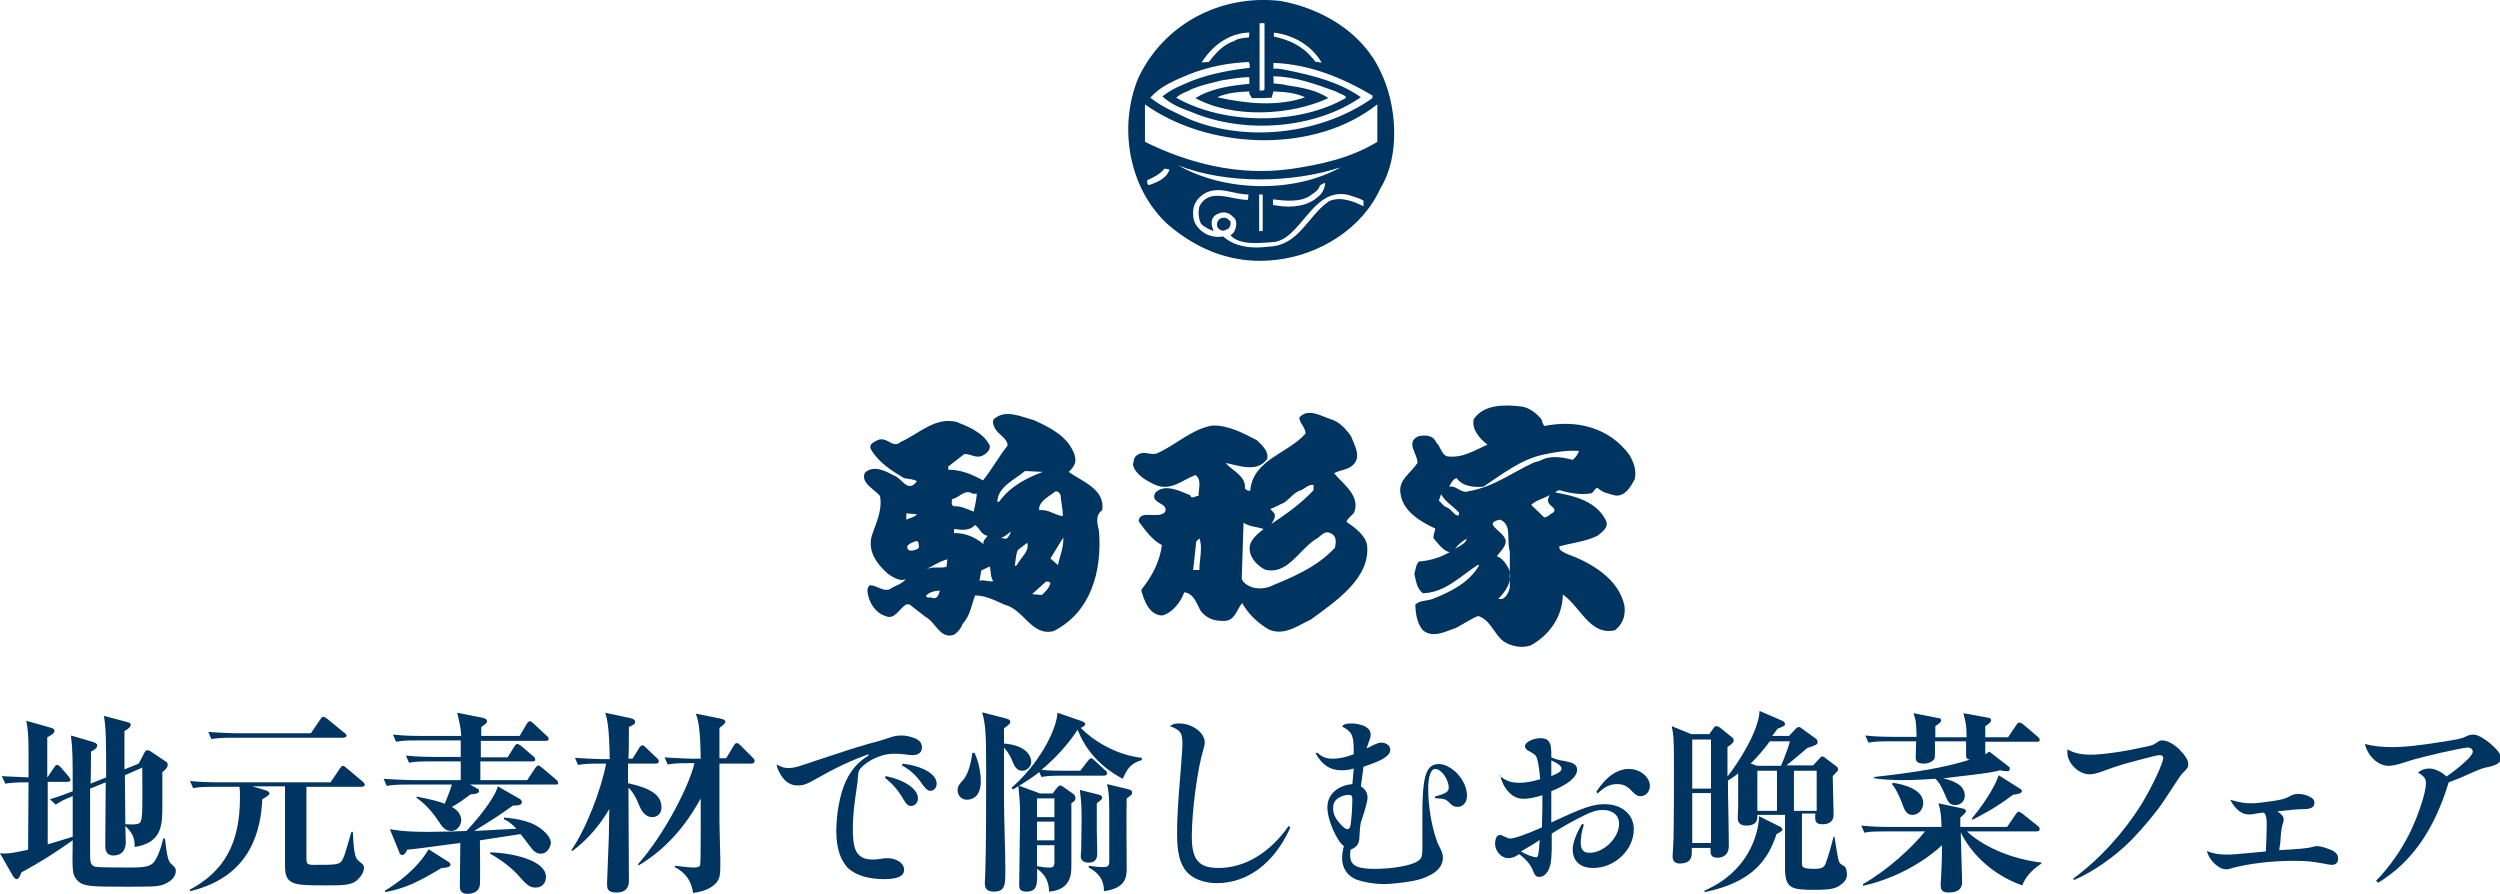 <?xml version="1.0" encoding="utf-8"?>
<!-- Generator: Adobe Illustrator 24.0.3, SVG Export Plug-In . SVG Version: 6.00 Build 0)  -->
<svg version="1.1" id="レイヤー_1" xmlns="http://www.w3.org/2000/svg" xmlns:xlink="http://www.w3.org/1999/xlink" x="0px"
	 y="0px" viewBox="0 0 560.5 200.4" style="enable-background:new 0 0 560.5 200.4;" xml:space="preserve">
<style type="text/css">
	.st0{fill:#003461;}
</style>
<g>
	<g>
		<g>
			<path class="st0" d="M309.5,16C305.4,7.1,296.1,1.8,287,0.2c-13.4-1.5-26.1,5.2-31.8,17.3c-4.5,10.9-2.2,24.6,6.5,32.7
				c6.9,6,15.3,9.3,24.9,8c9.3-1.2,18.8-6.9,22.9-16C314,34.9,313.2,23.5,309.5,16z M285.5,7.3c4.3,0.5,8.4,2.7,10.8,6.7
				c-0.3,0.1-1.2-0.2-1.4-0.2c0.1,0.1,0.1,0.1,0.1,0.1c-0.2-0.1-0.2-0.1-0.1-0.1c-0.4-0.5-1.9-2.3-2.8-2.8c-1.9-1.5-4.2-2.3-6.5-2.8
				V7.3z M285.5,17.1c5.1,0.1,9.5,1.8,14,3.4c0.4,0.3,1.4,0.6,2.2,1.1V22c-10.7,6.1-27.3,6-38-0.1c1.5-1.3,2.4-1.2,3.4-1.9
				c2.2-0.9,4.1-1.3,6.9-2c2.2-0.3,4-0.7,6.1-0.7v1.5c-4.3,0.4-8.5,1-12.1,3.2c8.5,4.6,21.4,3.9,29.8,0c-2.5-1.8-6.1-2.4-9.4-2.9
				c-1-0.3-2.3-0.3-2.9-0.4C285.6,18.6,285.5,17.6,285.5,17.1z M282.4,5.2h1.1v14.9c-0.3,0.3-0.7,0.2-1.1,0.2V5.2z M285.1,21.9
				l0.4-1.4c2.5,0.1,4.9,0.3,7.1,1.3c-6.1,2.2-13.5,1.4-19.7,0c2.2-1,4.7-1.2,7.2-1.3c-0.1,0.6,0.3,1,0.6,1.5
				C282.4,22,283.6,22,285.1,21.9z M280.1,7.3c0,0.5-0.1,1.1-0.1,1.1s-2.5,0.1-3.3,0.8c-2.5,0.8-4.2,2.8-5.7,4.7l-1.6,0.1
				C272.1,9.8,275.9,7.4,280.1,7.3z M266.5,16.7c4.3-1.7,8.7-2.6,13.5-2.8l0.2,0.7v0.6c-5.1,0.6-10.3,1.6-14.8,3.7
				c-2.1,0.9-3.2,1.5-4.8,2.7c1.8,1.7,4.2,2.7,6.5,3.5c11.7,5,27.6,3.9,38-3.3c-4.8-3.4-10.5-4.8-16.2-6c-1.1-0.2-2.1-0.5-3.4-0.4
				v-1.3c8.1,0.3,15.4,3.3,22.2,7.3V22c-11.3,8-28,10.1-41.1,4.7c-3.1-1.5-6.1-2.7-8.7-4.8C260.2,19.3,263.2,18.1,266.5,16.7z
				 M257.6,41.5c-0.5-0.2-0.4-0.7-0.4-1.1c1.4-0.6,2.8-1.3,3.9-2.6l1.1,0.2C261.6,40,259.4,40.9,257.6,41.5z M264.2,37.1
				c10.8,4.2,25.4,4,36.4,0.4C290,43.4,274.6,43,264.2,37.1z M297.1,41c0,1.2-0.8,2.6-1.6,3.1c-2.1,2-5.6,2.6-9.2,2
				c-0.5-0.1-0.9-0.1-0.9-0.2l0-1.2c2.6,0.3,6.4,0.8,8.7-1.1c1.8-1.1,1.8-2,1.8-2S296.6,41.1,297.1,41z M283.1,43.6v8.2h-0.8v-8.2
				H283.1z M305.6,46.2c-1.8-0.9-5-2.3-7.6-1.1c-4.8,3.2-6.7,10-13.6,10.2c-3.7,0.5-7.5,0.1-10.2-2.3c-1.3,0.3-2.9,0-4.1-0.7
				c-1.7-1.1-2.6-2.5-2.6-4.2c-0.2-2.2,1-3.9,2.9-4.9c3.2-1.5,6.2,0.4,9.5,0.4l-0.1,1.2c-3.7,0.1-8.7-2.9-10.9,1.5
				c-0.3,1.3-0.2,2.8,0.4,3.9c0.7,0.7,1.9,1.3,2.8,1.6c-0.7-1.6-0.8-3.3,1.3-4c1-0.4,2.3-0.1,3,0.8c1,0.5,0.9,2.2,0.4,3.1
				c-0.1,0.5-0.6,0.7-0.9,1.1c2.2,2.2,6.1,1.7,9.3,1.5c6.5-0.3,8.9-12.5,17.1-10.6c1.1,0.4,2.3,0.6,3.4,1.3V46.2z M308.8,31.8
				c-5.9,3.6-12.6,5.1-19.5,6.1c-11.7,1.6-22.9-1.3-32.6-6.1v-8.4c13.9,9.9,36.4,11.1,50.6,1.1l1.5-1.1V31.8z"/>
			<path class="st0" d="M273.8,48.9c-0.7,0.3-1.1,1-0.9,1.9c0.3,0.6,0.9,1,1.5,0.9c0.6-0.3,1.6-0.3,1.5-2
				C275.1,48.8,274.7,48.7,273.8,48.9z"/>
		</g>
	</g>
</g>
<g>
	<g>
		<path class="st0" d="M239.6,105.8c0.6-0.5,1.1-1.2,1.4-1.9c0.3-1.1-0.1-2.3-0.7-3.3c-1.7-3.2-5.4-5-8.5-6.4
			c-2.7-0.7-6.4-2.6-9-0.2c-0.4,0.7,0,1.5,0.3,2.1c0.7,1.3,2.8,2.2,2.8,3.8c-2,2.5-3.5,5.3-5.5,7.8c-2.4-1.3-4.9-2.4-7.8-2.4v-0.7
			l3.6-2.8c1.4-0.1,2.5,1,4,0.4c0.8-0.4,1.9-1.2,1.7-2.3c-1.4-2.9-4.7-4.2-7.4-5.3c-4.9-1.2-8.5,2.7-12.6,4.5
			c-1.8,1.6-3-1.4-5.2-0.4c-0.7,0.4-2.1,0.9-1.4,2.1c1.7,2.9,4.7,4.8,7.4,6.4c1,0.2,2.1,0.2,2.9,0.7l-0.3,0.3
			c-1.8,2.2-3.2-1-4.7-1.5c-1.9-1-4.7-2.6-6.7-0.7c-1,2.3,2.2,3.7,3.4,5.2c0.6,3.4-1,6.2-1.9,9.1c-0.8,3.4,1.1,6,3.6,8.3
			c1.2,0.8,2.8,1.9,4.1,1.2c-1,1.3-2.4,1.4-3.6,2.3c-1.6,0.6-2.9-0.9-4.5-0.9c-0.4,0.4-0.6,0.9-0.5,1.6c0.3,2.2,1.7,4.6,4,5.3
			c2.1,1,3.1-1.7,4.7-2.6h0.7l3.6,2.8c2.3,1.2,3.3,5.1,6.4,4c0.9-0.6,1.6-1.5,1.9-2.4c1.7-1.8,2-4.2,2.8-6.4c2.5,0,4.6,1.2,6.7,2.1
			c4.2,1,6,7.1,10.9,5.9c8.4-4.2,10.9-13.5,10.2-22.4c-0.3-1.5-1-3.5,0.7-4.7C247.9,109.7,242.5,107.9,239.6,105.8z M203.2,116.5
			v-1.4l2.4,0.2C205,116,204,116.1,203.2,116.5z M206,122.4c0.2,0.7-0.7,0.8-1.2,1c-0.8,0.1-1.4,0.1-1.4-0.9c0.3-0.6,1.3-1,2.1-1.2
			C205.9,121.3,206,121.9,206,122.4z M209.1,134.1c-0.4-0.4-1.2,0.2-1.5-0.5c0.7-0.9,2-1.1,3.1-1.2
			C210.5,133.3,210.2,134.3,209.1,134.1z M212.2,127.1c-1.8,0.4-2.8-0.2-4.5,0.5c1.1-0.5,3-1.8,4.7-2.2L212.2,127.1z M213.4,111.9
			c1.6-0.2,2.9-2.4,4.7-1.2h0.9c-0.1,1.4-0.4,2.7-0.7,4c-1.4-0.5-2.8-1.3-4.5-1.2C213.1,113.1,213.5,112.4,213.4,111.9z
			 M213.9,119.5v-0.9c1.6,0.2,3.5,0.5,4.7-0.9c1,0.6,1.4,2.3,2.8,2.4c-0.2,0.5-1.1,1-0.9,1.9C218.6,120.4,216.4,119.5,213.9,119.5z
			 M219.6,130.2l0.4-2.3l1.9-0.9c0.3,0.9,0.1,2.4,0.8,3.3C221.6,130.5,220.7,129.9,219.6,130.2z M223.6,112.5c0.1-3.4,4-5,6.2-6.9
			l4,0.2c-3.7,1.4-7.3,3.2-9.8,6.7H223.6z M225.6,120.8l-1.2-0.2c0.8-0.2,1.5-0.9,2.2-1.4C226.6,119.5,226.2,120.4,225.6,120.8z
			 M228,126.7l-0.5,0.2c0.2-0.9,0.2-2.5,0.7-3.6l2.1-1.6C230.9,123.6,228.8,125,228,126.7z M233.6,133.4l-2.2-0.2l3.1-2.8
			c0.4,0,0.8-0.1,1,0.4C235.2,131.9,234.3,132.7,233.6,133.4z M237.2,126.7l-1.7-1.5l2.9-4.7C238.5,122.8,237.6,124.6,237.2,126.7z
			 M233,114.4c-0.3-1.9,2.2-3.1,3.6-4.2c0.6-0.2,1.2,0.5,1.2,1c0.1,1.5,0.5,2.9,0.5,4.5C236.6,115.6,235.1,114.1,233,114.4z"/>
		<path class="st0" d="M365.4,102.1c-4.4-6.1-11.7-8.1-19.1-6.6c-0.5-0.4-0.5-1-0.7-1.5c-1.2-1.4-2.8-2.7-4.7-2.9
			c-3.9-0.4-8.3-0.4-10.5,2.9c-0.5,2.3,1.4,4.4,3.1,5.7c-2.9,1.2-5.5,3.1-9.1,2.6c-1.3-0.5-1.4-2.2-2.4-3.1c-0.7-1.7-2.5-1.7-4-1.4
			c-3,1.4-0.1,4-0.2,6c-1.5,2.3-4.4,3.8-3.8,6.9c0.5,3.9,4.5,6.3,7.8,7.8c-0.1,0.7-0.5,1.4-0.4,2.2c1,1.1,2.1,2.8,3.6,3.1
			c-2.1,1.2-4.4,1.9-6.9,2.1c-0.7,0.8-0.7,1.8-1,2.8c0.4,1.6,0.5,3.2,1.9,4.3c5-0.1,8.5-3.9,12.4-6.4l0.2,0.2
			c-2.2,3.8-6.4,5.9-10.2,7.4c-1.3,0.6-3.1,0.3-4.1,1.4c0.1,2.1,0.4,4.1,1.7,5.7c2.3,1.9,5.2,0.2,7.4-0.5c1.7-0.9,3.3-2,5-2.7
			c2.8,0.9,3.5,4,5.7,5.7c1.7,1.1,4,1.6,6.1,0.9c4.3-2.4,7.1-6.5,7.2-11.4c4,2.8,6.1,9.3,11.7,8c1.7-1.4,2.4-3.2,2.1-5.5
			c-1.3-6.2-7.8-9.8-13.1-11.7c-0.6-0.4-1.6-0.6-1.5-1.6c2.9-0.8,6-1.1,8.6-2.4c1-0.8,2.5-1.9,1.9-3.3c-2.1-4.4-7-5.6-11.4-6.4
			c0.3-0.3,0.6-0.5,1-0.5c2.2,0.7,4.9,1.1,7.1,0.7c0.6-0.3,0.7-1.2,1.4-1.2c1.1,1.1,2.6,1.3,4,1.7c2.2,0.2,3.4-2,4.3-3.6
			C367,105.4,366.2,103.6,365.4,102.1z M324.5,113.8c-0.8-0.2-1.3-1-1.9-1.6l0.5-1.4c0.8,1.6,2.7,2.7,4,4.1c0,0.2,0.1,0.5-0.2,0.7
			C326,115.5,325.4,114.2,324.5,113.8z M326.2,123.1c0.6-0.9,1.7-1.9,2.7-2.3C328.4,122.1,327.1,122.4,326.2,123.1z M338.5,131.7
			c-0.2,1-0.7,2.1-1.7,2.6h-0.9c1.2-1.3,2.3-2.6,2.6-4.3v-1.7c0-0.2-0.1-0.5-0.2-0.7c-0.6-1.2-1.5-2.5-2.7-2.9
			c0.5-0.8,1.6-1.7,1.9-2.8c0.9-2.5-5.8-4.4-1.2-5.4c2.8,1.1,1.4,4.7,2.2,7.1v4.7c0.1,0.6,0.1,1.2,0,1.7V131.7z M348.1,115
			c-0.7,0.3-1.1,1-1.9,1l-2.9-2.8c1.1-1.1,2.8-1.4,4.1-2.2c-0.1,0.5-0.5,0.9-0.3,1.5C347.3,113.5,349.4,114,348.1,115z M352.6,103.1
			c-2.2-0.6-5.1-1.1-7.3,0.2l-1.4,0.4c-4.8,2.2-9.1,5.5-14.5,6.4c-1.9,0.7-2.7-1.3-4.5-1c0.4-0.7,0.9-1.8,1.7-1.9
			c1.3,1.9,3.9,2.1,6,1.9c4.2-2.8,8.3-6,13.1-7.1c2.7-0.6,5.5-1.1,8.3-0.9C353.8,101.8,353.3,102.5,352.6,103.1z"/>
		<path class="st0" d="M301.9,117c0.1-0.7,1.2-1.4,1.7-2.1c1.4-3.7-2.2-6.1-4.5-8.8c1.4-0.8,3.1-0.7,4.3-1.9
			c1.9-1.9,0.2-4.5-0.5-6.4c-1.1-1.6-2.7-3.3-4.5-3.8c-2.2-0.7-5.1-2.6-7.1-0.4c0.1,1.4,1.4,2.2,1.4,3.6
			c-3.9,4.5-11.8,5.8-12.4,12.8c-0.5,0.1-0.9-0.1-1.2-0.5c0.3-2.8-2.9-4-4.3-5.7c2.8,0.5,7,2.3,9.3-0.9c0.4-1.8-1.2-3.1-2.3-4.2
			c-3.1-1.6-6.4-3.4-10-3.3c-4.6,0.8-8.1,4.3-12.3,6.2c-1.4,0.6-3-0.6-4.3,0.3c-1,0.4-1,1.4-1.2,2.3c0.6,2.3,3.1,3.6,5,4.5
			c3.5,1.5,6.1-1.1,9-2.2c1.5,1,0.7,3.2,0.7,4.7c-0.7-0.1-1.5,0.9-1.9-0.2c-2.3-0.9-5.7-2.7-7.8-0.5c-1.3,2.5,3.1,2.1,2.2,4.3
			c-1.5,1.7-5.8-0.7-5.9,2.1c1.4,1.9,3,4.2,5.2,5.3c-0.5,3.8-2.2,7-4.6,10v0.3c0.7,2.3,1.7,5.3,4.6,5.5c2.3-0.5,4.3-3.1,5-5.2
			c2.1,0.2,2.8,2.5,3.6,4c1.2,1.8,3.2,2.5,5.3,2.4c2.5,0.1,2.9-2.7,4.1-4c1.3,2.4,3.5,4.5,5.9,5.9c3.5,1.6,6.6-0.9,9.5-2.2
			c5.4-4,13.4-9.2,12.6-16.7C306.1,120,303.8,118.3,301.9,117z M268.9,127.8h-1.4l0.7-6.4l0.7-0.7
			C269.7,122.7,268.9,125.5,268.9,127.8z M287.9,112.7c1.3-0.9,2.3-2.4,3.8-2.8c0.9-0.4,1.6-1.3,2.8-1.2v1.2c-2.8,3-6.2,5.4-9.5,7.6
			c0.1-0.1,1.2-1.6,0.7-2.4l-0.9-1C285.8,113.8,286.9,113.1,287.9,112.7z M299.3,122.8c-4.2,4.5-9.6,6.6-14.8,8.8
			c-2,0.6-4.2,0.4-5.7-1.1l-0.4-0.7l0.4-12.6c1.3,0.9,3,0.9,4.5,1.4c-1.2,1-2.8,2.2-3.1,3.8c-0.3,2.4,1.5,4.3,3.4,5.3
			c4.9,1.3,7.5-4.2,11.2-6.7c1.2-0.5,2-2.3,3.6-1.4C299.8,120.2,299.5,121.8,299.3,122.8z"/>
	</g>
</g>
<g>
	<path class="st0" d="M36.4,198.4c-1.3,0.4-2.8,0.4-8.1,0.4c-8.1,0-9.9,0-11.2-1.7c-0.9-1.2-0.9-1.9-0.8-8.7
		c-4.1,2.9-7.3,4.9-11.5,7.2c-0.4,1-0.6,1.5-1.1,1.5c-0.3,0-0.6-0.4-0.8-0.7L0,191.3c1,0.1,2,0.2,6.3-0.8c0-5,0.1-10.1,0.1-15.1
		c-3.2,0-4,0.1-5.2,0.3L0.4,174c1,0.1,4.7,0.2,6,0.3v-5.8c0-3.9-0.2-5.3-0.5-6.9l5.3,1.5c0.7,0.2,1,0.3,1,0.8c0,0.4-0.3,0.7-1.6,1.4
		c0,1.5,0,7,0,8.9h0.1l1.4-2.1c0.3-0.4,0.4-0.6,0.7-0.6c0.3,0,0.5,0.2,0.8,0.5l1.8,2.1c0.2,0.3,0.4,0.6,0.4,0.8
		c0,0.3-0.4,0.4-0.7,0.4h-4.4v14c1-0.3,2.4-0.7,5.6-1.7c0-6.5,0-7.2,0-9.1c-1.8,0.7-2.8,1.2-3.8,1.9l-1.3-1.2
		c1.9-0.6,2.5-0.8,5.1-1.8c0-7.5,0-9.4-0.4-12.5l4.8,1.4c0.6,0.2,1.1,0.4,1.1,0.8c0,0.7-0.8,1.1-1.4,1.4c0,0.3,0,5.7-0.1,7.2
		l3.5-1.4c0-7.7,0-10.9-0.5-13.8l4.9,1.3c0.8,0.2,1.1,0.3,1.1,0.7c0,0.4-0.3,0.8-1.4,1.4c0,1.2,0,7.3,0,8.6l3.2-1.3l1.2-2.3
		c0.2-0.4,0.4-0.7,0.7-0.7c0.2,0,0.6,0.1,1,0.4l3.1,2.1c0.4,0.2,0.5,0.4,0.5,0.8c0,0.7-0.9,1.4-1.2,1.6c0,1.1,0,6.3,0,7.5
		c0,4.3,0,8.3-6.2,9.3c0-1.2,0-2.8-2.1-4.7c0,0.3,0.1,3.3,0.1,3.5c0,0.6,0,3.1-2.8,3.1c-1.8,0-1.8-1.6-1.8-2.4c0-2,0.1-11.8,0.1-14
		l-3.5,1.4v2.8c0,1.4,0,9.7,0,11.5c0,1.9,0,2.9,1.1,3.2c0.7,0.1,1.4,0.2,8.1,0.2c2.1,0,3.9-0.1,4.8-0.9c1.1-0.9,2.1-4.2,2.4-5.6h0.4
		c0.5,4.9,0.9,5.2,1.4,5.7c0.7,0.6,1,1,1,1.3C39.6,196.3,38.5,197.7,36.4,198.4z M28,173.8c0,1.8,0.1,9.5,0.1,11
		c3.2,0.1,3.5,0.1,3.7-1.8c0.2-1.2,0.1-8.9,0.1-10.9L28,173.8z"/>
	<path class="st0" d="M81,176.4H68.7v16.1c0,1,0.1,1.4,1.5,1.4c5.3,0,6,0,6.6-1.2c0.5-1,0.6-1.4,1.7-5.2c0-0.2,0.1-0.3,0.3-1h0.3
		c0.2,3.5,0.3,5.8,1.3,6.5c1.1,0.9,1.2,1,1.2,1.5c0,1-0.6,1.9-1.3,2.6c-1.3,1.4-3.4,1.4-7.1,1.4c-7.3,0-9.3,0-9.3-4.3
		c0-5,0-12.9,0-17.9h-7.3l3,0.9c0.3,0.1,0.8,0.3,0.8,0.7c0,0.3-0.3,0.5-1.6,1.3c-0.3,6.4-2.2,17.3-16.2,20.6l-0.1-0.3
		c7.7-4.1,11.3-10.3,11.3-20.7c0-1,0-1.7-0.1-2.4H48c-2.7,0-3.6,0.1-4.7,0.3l-0.7-1.6c2.7,0.3,5.8,0.3,6.3,0.3h25.2l2.1-3.1
		c0.2-0.3,0.4-0.6,0.7-0.6c0.3,0,0.4,0.2,0.8,0.5l3.7,3.1c0.2,0.2,0.4,0.4,0.4,0.7C81.6,176.4,81.3,176.4,81,176.4z M76.9,165.4
		H52.1c-2.7,0-3.6,0.1-4.7,0.3l-0.7-1.6c2.7,0.2,5.8,0.3,6.3,0.3h16.7l2.1-3.1c0.2-0.3,0.4-0.6,0.7-0.6c0.2,0,0.5,0.2,0.8,0.4
		l3.9,3.2c0.3,0.2,0.5,0.3,0.5,0.7C77.6,165.3,77.2,165.4,76.9,165.4z"/>
	<path class="st0" d="M124.6,175.9h-19.2l1.6,0.9c0.4,0.2,0.4,0.3,0.4,0.5c0,0.6-0.6,0.7-1.9,0.8c-1.8,1.3-2.8,2.1-4.2,2.8
		c0.5,0.3,2.1,1.2,2.1,3c0,1-0.8,2.4-2.2,2.4c-1.5,0-2.1-1-3.1-2.5c-1.1-1.7-3.1-3.9-4.7-4.9l0-0.3c3.7,0.7,5.3,1.2,6.3,1.6
		c0.8-1.9,1.2-2.9,1.6-4.3h-9.9c-2.7,0-3.6,0.1-4.7,0.3l-0.7-1.6c2.6,0.2,5.7,0.3,6.2,0.3h11.1c0-0.7,0-3.5,0-4.2h-6.9
		c-2.7,0-3.6,0.1-4.7,0.3l-0.7-1.6c2.7,0.3,5.7,0.3,6.2,0.3h6.1v-3.7h-9.8c-2.7,0-3.6,0.1-4.7,0.3l-0.7-1.6c2.7,0.3,5.8,0.3,6.3,0.3
		h9c-0.1-1.8-0.2-2.2-0.9-5.2l6,1.2c0.4,0.1,0.7,0.4,0.7,0.7c0,0.4-0.3,0.6-1.3,1.3v2h8.6l1.6-2.7c0.1-0.2,0.4-0.6,0.7-0.6
		c0.3,0,0.6,0.3,0.8,0.5l3,2.8c0.3,0.2,0.4,0.4,0.4,0.7c0,0.4-0.4,0.4-0.7,0.4h-14.5v3.7h6l1.5-2.4c0.3-0.5,0.5-0.6,0.7-0.6
		c0.2,0,0.5,0.2,0.8,0.4l2.8,2.4c0.3,0.2,0.4,0.4,0.4,0.7c0,0.4-0.4,0.4-0.7,0.4h-11.6v4.2h10.5l1.8-2.7c0.1-0.1,0.4-0.6,0.7-0.6
		c0.2,0,0.5,0.3,0.8,0.5l3.2,2.7c0.2,0.2,0.4,0.3,0.4,0.7C125.3,175.8,124.9,175.9,124.6,175.9z M99,194.6
		c-5.3,3.2-8.3,4.6-12.6,5.4l-0.1-0.3c2.1-1.3,7-4.5,9.8-9.3l4.4,2.8c0.3,0.2,0.5,0.4,0.5,0.7C101,194.5,99.5,194.6,99,194.6z
		 M121.2,191.4c-1,0-1.7-0.7-2.5-1.8c-0.3-0.4-1.7-2.3-2-2.6c-1.4,0.2-7.8,1.2-9.1,1.4c0,1.6,0.1,8.4,0,9.8
		c-0.1,2.2-2.5,2.2-2.8,2.2c-1.7,0-1.7-1.2-1.7-1.7c0-1.5,0.1-8.3,0.1-9.7c-1.9,0.2-10.2,1.4-11.9,1.5c-0.1,0.3-0.6,1.2-1.1,1.2
		c-0.4,0-0.7-0.4-0.7-0.7l-2.1-5.1c3.3,0.6,6.6,0.6,8.7,0.6c2.9,0,5.7-0.1,8.5-0.2c1.6-1.7,6.3-7.1,7-10l4.9,2.8
		c0.4,0.2,0.5,0.5,0.5,0.7c0,0.8-1,0.8-2,0.8c-3.5,2.5-4,2.8-8.7,5.7c1.5-0.1,8.1-0.4,9.5-0.5c-1.4-1.4-2-1.8-2.8-2.1v-0.4
		c2.7,0.2,5.8,0.8,7.7,2.1c1.7,1.1,2.8,2.5,2.8,3.5C123.5,189.4,123,191.4,121.2,191.4z M120,199c-1.4,0-2.3-1.1-3.4-2.3
		c-1.5-1.8-4-3.8-6.7-5.3l0-0.3c4.7,0.1,12.5,1.7,12.5,5.5C122.4,197.7,121.8,199,120,199z"/>
	<path class="st0" d="M146.3,183.2c-1.8,0-2.6-1.6-3.2-3.1c-0.3-0.8-1.1-2.5-2.2-3.5c0,3.3,0.1,17.8,0.1,20.7c0,0.8,0,2.8-2.8,2.8
		c-2.1,0-2.1-1-2.1-2.1c0-0.3,0.4-9.9,0.4-10.4c0-0.6,0.1-6.1,0.1-6.2c-2.1,3.6-4.9,6.9-8.3,9.4l-0.2-0.2c3.4-4.9,6.7-13.7,7.8-19.4
		h-1.6c-2.7,0-3.6,0.1-4.7,0.3l-0.7-1.6c2.7,0.2,5.7,0.3,6.2,0.3h1.6c-0.1-7.4-0.6-9-1-10.4l5.6,1.2c0.9,0.2,1.1,0.5,1.1,0.8
		c0,0.5-0.3,0.7-1.4,1.2c0,0,0,6.2-0.1,7.1h0.9l1.5-2.4c0.1-0.2,0.4-0.6,0.7-0.6c0.3,0,0.5,0.2,0.8,0.5l2.5,2.4
		c0.3,0.2,0.4,0.4,0.4,0.7c0,0.4-0.4,0.5-0.7,0.5h-6.2v4.4c3,0.7,7.5,1.8,7.5,5.3C148.4,182.4,147.3,183.2,146.3,183.2z
		 M168.5,171.2h-7.2v13c0,1.4,0.2,7.6,0.2,8.8c0,2.8,0,3.9-0.9,4.9c-0.7,0.8-2.1,1.9-5.2,2.3c-0.4-2.6-1.5-4.4-4.1-5.8v-0.3
		c0.2,0,3.1,0.4,4.2,0.4c0.9,0,1.4-0.1,1.5-0.7c0.1-0.4,0.1-8.6,0.1-9.6v-5.2c-3.3,6.1-7.9,11.5-13.9,15l-0.2-0.2
		c6.2-7,11.6-17.9,12.7-22.7h-1.3c-2.7,0-3.6,0.1-4.7,0.3l-0.7-1.6c2.7,0.2,5.8,0.3,6.3,0.3h1.8c-0.1-7.3-0.6-8.7-1.1-10.1l5.5,1.1
		c0.8,0.2,1.1,0.3,1.1,0.7c0,0.3,0,0.4-1.3,1.4c0,1.1,0,5.9,0,6.8h1.5l1.7-2.8c0.2-0.4,0.4-0.6,0.7-0.6c0.3,0,0.5,0.2,0.8,0.5
		l2.8,2.8c0.2,0.2,0.4,0.4,0.4,0.7C169.1,171.1,168.8,171.2,168.5,171.2z"/>
	<path class="st0" d="M194.7,169.1c-3.9,1.4-7.3,3-11.7,5.5c-2.2,1.3-3,1.5-4.2,1.5c-1.4,0-2.6-0.7-3.5-2c-0.6-0.9-1-1.7-1.2-2.7
		c1.1,0.6,1.8,0.8,2.7,0.8c0.7,0,1.9-0.2,3.2-0.7c0.5-0.1,1.1-0.4,6.7-2.2c3.5-1.2,7.7-2.5,10.5-3.2c1-0.3,1-0.3,2.5-0.8
		c0.8-0.3,1.5-0.4,2.5-0.4c1.1,0,2.1,0.3,3.1,0.7c1,0.5,1.4,1.1,1.4,2c0,1-0.7,1.7-2.1,1.7c-0.4,0-0.4,0-2-0.2
		c-0.7-0.1-1.2-0.1-2.4-0.1c-2.1,0-4.7,1-6.6,2.6c-1,0.9-1.2,1.2-1.3,3c0,0.6,0,0.6-0.4,3.2c-0.4,2.7-0.7,5.5-0.7,7.9
		c0,3.4,0.4,5.1,1.4,6c0.7,0.7,1.7,1,2.9,1c0.3,0,1,0,1.6-0.1c1.3-0.2,1.3-0.2,1.8-0.2c2.1,0,3.8,1.1,3.8,2.6c0,1.4-1.4,2.1-4.5,2.1
		c-3.5,0-6.4-0.9-8.1-2.5c-1.7-1.8-2.6-4.5-2.6-8.2c0-4,0.8-8.3,2.1-11.2c1.3-2.7,2.7-4.3,5.1-5.8L194.7,169.1z M198.6,174
		c4.3,0.9,7.2,2.9,7.2,5c0,1-0.7,1.7-1.5,1.7c-0.7,0-1.1-0.4-1.7-1.4c-1.2-2.1-2.4-3.5-4.2-4.9L198.6,174z M202.4,171.2
		c4.6,0.6,7.6,2.4,7.6,4.5c0,0.9-0.6,1.6-1.4,1.6c-0.6,0-1-0.4-1.7-1.3c-1.4-2.1-2.7-3.3-4.7-4.4L202.4,171.2z"/>
	<path class="st0" d="M216.8,179.3c-1.4,0-2.1-1.1-2.1-2.1c0-0.9,0.3-1.3,1.3-2.4c1.2-1.4,1.8-4.3,2-6h0.5c1.3,2.8,1.4,5.6,1.4,6.3
		C219.9,178.6,218,179.3,216.8,179.3z M229.2,172.8c-1.3,0-1.8-1-2.5-2.8c-0.2-0.4-0.7-1.4-1.6-2.4c0,1.9,0,10.2,0,11.9
		c0,4.3,0.3,11.3,0.3,15.6c0,3.2,0,4.8-2.6,4.8c-2,0-2-1.3-2-2c0-0.4,0.1-1.9,0.1-2.2c0.2-5.4,0.2-17.2,0.2-23.2
		c0-8.7-0.2-10.2-0.9-12.8l5.4,1.4c0.8,0.2,0.9,0.5,0.9,0.7c0,0.3,0,0.5-1.4,1.5c0,0.4,0,2.7,0,3.4c5.1,0.4,6.1,2.9,6.1,4.1
		C231.2,171.9,230.2,172.8,229.2,172.8z M251.7,174.6c-2-1.1-7.4-4.1-10.1-11c-2.2,3.4-5,6.4-8.1,9c1.8,0.2,3.6,0.2,5.5,0.2h3.2
		l1.7-2.2c0.3-0.4,0.5-0.6,0.7-0.6c0.3,0,0.6,0.3,0.8,0.5l2.4,2.2c0.3,0.2,0.4,0.4,0.4,0.7c0,0.4-0.4,0.5-0.7,0.5h-9.3
		c-2.7,0-3.6,0.1-4.7,0.3l-0.5-1.1c-2.7,2.1-4.8,3.2-5.9,3.9l-0.3-0.4c5.8-5,10-12.5,10.3-16.8l5.2,1.8c0.9,0.3,1,0.5,1,0.7
		c0,0.4-0.2,0.5-1,0.9c2.5,2.6,7.8,6.1,13.7,6.7v0.5C253.4,171.2,252.8,172.3,251.7,174.6z M240.2,180.1c0,2,0,11.8,0,14
		c0,1.7,0,5.4-5,5.8c0-1.6-0.5-3.7-2.7-5.1c0.1,3.5,0.1,5.1-2.4,5.1c-1.6,0-1.6-0.9-1.6-1.6c0-2.1,0.2-12.8,0.2-15.2
		c0-3.3-0.1-3.9-0.4-7l4.9,1.8h2.8l1-1.3c0.2-0.2,0.4-0.5,0.7-0.5s0.5,0.2,0.8,0.4l2,1.4c0.3,0.2,0.6,0.5,0.6,0.9
		C241.2,179.4,240.9,179.6,240.2,180.1z M236.4,179h-3.9v4.2h3.9V179z M236.4,184.2h-3.9v4.2h3.9V184.2z M236.4,189.5h-3.9
		c0,1.5,0,3.2,0,4.7c1.8,0.3,1.9,0.3,2.8,0.3c1,0,1-0.4,1.1-1C236.4,193.2,236.4,190.2,236.4,189.5z M245.9,180.1c0,0.6,0,5.1,0,6
		c0,0.8,0.1,4.4,0.1,5.1s0,2.2-1.9,2.2c-1.4,0-1.8-0.7-1.8-1.5c0-0.2,0.1-1,0.1-1.3c0-0.2,0.1-5.5,0.1-7.3c0-3.7-0.3-5.1-0.4-6.2
		l4,1c0.5,0.1,1,0.3,1,0.7C247.1,179.2,246.8,179.4,245.9,180.1z M252.6,179c-0.1,2.5,0,13.3,0,15.5c0,2,0,4.6-5.1,5.3
		c0-1,0-3.5-3.4-5.3l0-0.4c0.8,0.1,1.8,0.3,3.2,0.3c1.2,0,1.4-0.3,1.4-1.4c0-2.9,0-7.7,0-10.6c0-4.4-0.2-5.2-0.5-6.6l4.6,1.1
		c0.8,0.2,1,0.4,1,0.7C254,178.1,253.2,178.6,252.6,179z"/>
	<path class="st0" d="M289.3,185.5c-3.5,7.9-9.5,12.5-16.5,12.5c-2.9,0-5.4-1-6.8-2.6c-1.5-1.8-2.1-4.3-2.1-8.5
		c0-3.2,0.1-5.7,0.9-15.3c0.1-1.5,0.3-3.9,0.3-4.8c0-2.5-0.4-3.1-2.8-4c0.7-0.5,1.1-0.6,2.1-0.6c2.9,0,5.7,2.1,5.7,4.2
		c0,0.4,0,0.5-0.3,1.6c-1.4,4.6-2.6,14.1-2.6,19.6c0,5.2,1.6,7,6,7c5.9,0,11.5-3.4,15.7-9.4L289.3,185.5z"/>
	<path class="st0" d="M295.4,168.8c1.1,1,2,1.3,3.5,1.3c1.2,0,2.8-0.3,4.6-1c0-0.4,0-0.4,0-0.9c0-3.3-0.4-4.2-2.6-5.3
		c0.3-0.5,0.8-0.7,2.2-0.7c0.9,0,1.7,0.2,2.6,0.5c1.1,0.5,1.6,1.1,1.6,2c0,0.4-0.1,0.9-0.4,1.6c-0.3,0.8-0.3,0.9-0.5,1.5
		c0.6-0.3,0.6-0.3,1.6-0.8c0.7-0.3,1.1-0.5,1.7-0.5c1.1,0,2,0.7,2,1.6c0,1.3-1.7,2.4-6,3.8c-0.1,0.6-0.4,3.2-0.6,4.4
		c1,0.6,1.5,1.5,1.5,2.5c0,0.6-0.2,1.3-0.6,2.8c-0.1,0.3-0.1,0.3-0.7,2.2c-0.2,0.5-0.2,0.5-0.3,1.2c-0.1,0.7-0.1,0.7-0.2,2.3
		c0,1.8-0.5,2.6-2,3.2c-0.1,0.6-0.1,0.9-0.1,1.2c0,2.3,1.4,3.1,5.5,3.1c3.9,0,8.1-0.7,9.6-1.7c0.9-0.6,1.1-0.9,1.1-3.1
		c0-0.4,0-1.7,0-2.7c0-2.5,0-4.1,0-4.9c0-5.6,0.4-8.3,1.2-9.7c0.6-1,1.4-1.4,2.5-1.4c1.2,0,2.6,0.7,3.9,1.9c1.5,1.5,2.4,3.4,2.4,5.2
		c0,1.5-0.9,2.5-2.1,2.5c-0.7,0-1.2-0.2-1.7-0.8c-0.7-0.7-0.9-0.8-1.6-1c-0.2,0-0.2,0-1.1-0.1c-0.3,0-0.4,0-0.7-0.1l0-0.3
		c2.5-0.7,3.1-1.1,3.1-2c0-1.9-1.7-4.2-3-4.2c-1,0-1.6,1.6-1.6,4.5c0,3.5,0.7,8.1,1.8,11.2c0.3,1,0.5,1.3,1,2.3
		c0.3,0.7,0.5,1.2,0.5,1.9c0,1.5-0.9,2.8-2.5,3.7c-1.6,0.9-3.1,1.4-6,1.8c-1.5,0.2-3.4,0.4-4.6,0.4c-2.4,0-4.6-0.4-6.3-1
		c-2-0.8-3.2-2.6-3.2-4.8c0-0.7,0.1-1.6,0.4-2.7c-0.9-0.7-1.5-1.7-2.4-3.6c-0.8-1.8-1.3-3.7-1.3-5.1c0-2.9,2.3-4.9,5.6-5.2
		c0.1-0.9,0.2-2.4,0.3-3.5c-0.9,0.3-1.9,0.4-2.7,0.4c-2.6,0-4.4-1.2-5.9-3.9L295.4,168.8z M300.3,184.5c0.7,0.9,1.4,1.4,1.8,1.4
		c0.4,0,0.7-0.4,0.8-1.7c0.2-1.7,0.3-3.7,0.3-4.9c0-0.9-0.2-1.1-0.9-1.1c-0.7,0-1.6,0.3-2.2,0.7c-0.8,0.5-1.2,1.2-1.2,2.1
		C298.8,182.2,299.3,183.4,300.3,184.5z"/>
	<path class="st0" d="M336.1,173.8c1.5,1.3,2.6,1.7,4.6,1.7c1.3,0,3-0.3,4.6-0.8c-0.1-1.6-0.4-3.6-0.6-4.3c-0.3-1-0.3-1.1-1.7-1.9
		c-0.7-0.3-1.1-0.7-1.1-1.2c0-0.9,1.8-1.8,3.5-1.8c1.1,0,1.8,0.4,2.1,1.2c0.2,0.4,0.2,0.7,0.3,1.8v0.6c0,0.2,0,0.4,0,0.7
		c0.9,0.4,1.9,0.7,2.9,0.8c1.4,0.3,1.8,0.4,2.2,0.7c0.4,0.2,0.7,0.8,0.7,1.2c0,1.7-1.9,3.3-5.8,4.9c0,1.6,0,1.8,0,2.5v3.8
		c0,0,0,0.3,0,0.7c7.3-3.4,9.3-4.1,12-4.1c3.8,0,6.5,2.3,6.5,5.6c0,4.6-4.2,8.7-9.1,8.7c-2.9,0-4.6-1.5-4.6-4.2
		c0-1.4,0.8-3.5,2.1-5.7l0.4,0.2c-0.5,1.6-0.7,2.8-0.7,4c0,1.6,0.6,2.3,2,2.3c3.2,0,6.6-3.4,6.6-6.5c0-1.9-1.4-3.1-3.6-3.1
		c-1.6,0-2.7,0.4-5.8,2c-2.1,1.1-4,2.2-5.7,3.3c0,0.6,0,0.6,0,1.6c0,0.6,0,0.6,0,1.9c-0.1,2.9-0.2,3.4-0.7,4.6
		c-0.5,1-1.2,1.6-2.1,1.6c-0.7,0-1-0.3-1.4-1.4c-0.5-1.3-1.6-2.6-3.1-3.7c-1,0.7-1.7,0.9-2.5,0.9c-1.5,0-2.9-1.6-2.9-3.2
		c0-1.2,0.4-2,1.1-2c0.2,0,0.3,0,1.3,0.5c0.4,0.2,0.6,0.3,1,0.3c1,0,4-1.1,7.1-2.5c0-1.6,0.1-2.5,0.1-4.4c0-1.1,0-1.8,0-2.8
		c-1.6,0.5-3.1,0.8-4.2,0.8c-1.4,0-2.6-0.6-3.6-1.8c-0.9-1.1-1.4-2.2-1.6-3.4L336.1,173.8z M341,190.9c1.1,0.7,2.8,1.3,3.4,1.3
		c0.5,0,0.6-0.7,0.8-3.9C345,188.5,343.6,189.4,341,190.9z M347.8,172.2c0,1.3,0,1.3,0,1.8c1.7-0.7,2.3-1.1,2.3-1.7
		c0-0.5-0.8-1.2-2.3-1.8C347.8,171.5,347.8,171.8,347.8,172.2z M357.9,177.5c2.2-3.4,4.7-5.1,7.3-5.1c2.5,0,4.7,1.8,4.7,3.8
		c0,1.3-0.9,2.3-2.1,2.3c-0.7,0-1.1-0.3-1.8-1c-1.2-1.3-2-1.7-3.5-1.7c-1.6,0-2.9,0.7-4.3,2.1L357.9,177.5z"/>
	<path class="st0" d="M412.9,198.2c-1,0.8-1.8,1.3-5.9,1.3c-5.3,0-6.8-0.2-6.8-4.9v-11.9h-6.2c0,0.7,0.2,2.4-2.5,2.4
		c-1.9,0-1.9-1.3-1.9-1.8c0-0.4,0.1-2.1,0.1-2.4c0-1.9,0-3.8,0-7.5c-1,0.8-1.8,1.3-2.3,1.6c0,4,0.2,10.5,0.2,14.6
		c0,2.6-2,2.7-2.6,2.7c-1.5,0-1.5-1-1.5-1.6v-0.6h-4.2c0,0.3,0,0.8,0,1c0,0.7,0,2.5-2.7,2.5c-1.3,0-1.6-0.8-1.6-1.6
		c0-0.6,0.2-3.2,0.2-3.8c0.1-4.9,0.1-12.4,0.1-17.3c0-5.2-0.1-6.2-0.5-8.1l4.4,1.8h4l1.1-1.5c0.1-0.2,0.3-0.3,0.6-0.3
		c0.2,0,0.4,0.2,0.7,0.3l2.7,2.2c0.2,0.1,0.4,0.4,0.4,0.7c0,0.3-0.1,0.6-1.4,1.5c0,1,0,5.6,0,6.6c2.3-2.9,7-10.1,7.2-14.7l5.1,2.2
		c0.2,0.1,0.6,0.3,0.6,0.7c0,0.4-0.2,0.5-1.7,1.1c-0.5,0.7-0.8,1.2-1.2,1.6h3.8l1.5-1.6c0.3-0.3,0.5-0.4,0.7-0.4
		c0.3,0,0.5,0.2,0.9,0.5l2.9,2.1c0.3,0.2,0.4,0.4,0.4,0.8c0,0.5-0.2,0.6-2.3,1.3c-0.7,0.6-4,3.4-4.7,3.9h6l1.3-1.4
		c0.3-0.3,0.5-0.6,0.7-0.6c0.3,0,0.6,0.2,0.8,0.4l2.4,1.8c0.2,0.1,0.4,0.4,0.4,0.7s-0.1,0.4-1.2,1.5c0,1.4,0.2,7.4,0.2,8.6
		c0,2.2-2,2.2-2.5,2.2c-1.7,0-1.7-0.8-1.6-2.4h-3v11c0,1,0,1.4,2.9,1.4c2,0,2.2-0.7,2.4-1.2c0.6-1.5,1.4-4.4,1.8-6l0.2,0
		c0.8,5.2,0.9,5.6,1.3,6c0.1,0.1,0.8,0.6,1,0.7c0.3,0.3,0.4,0.7,0.4,1C414.3,196.4,413.9,197.5,412.9,198.2z M383.6,165.8h-4.2v11
		h4.2V165.8z M383.6,177.8h-4.2v11.2h4.2V177.8z M398.3,187c-1.9,5.7-5.3,10.8-16.1,13l-0.1-0.3c9.7-4.2,12.1-12.3,12.3-16.7
		l4.6,2.3c0.2,0.1,0.6,0.3,0.6,0.7C399.7,186.2,399.3,186.5,398.3,187z M396.8,166.2c-1.4,1.9-2.8,3.5-4.3,5l1.5,0.5h5.3
		c0.5-1.1,1.8-4.5,2-5.5H396.8z M398.4,172.8H394v9h4.4V172.8z M407.3,172.8h-5.1v9h5.1V172.8z"/>
	<path class="st0" d="M453.4,198.5c-7.2-2.5-11.8-7.7-13.8-11.9c0,1.6,0.3,9.4,0.3,11.2c0,1.1-0.5,2.3-3,2.3c-1.4,0-1.8-0.5-1.8-1.7
		c0-0.6,0.2-3.4,0.2-4c0.1-2.3,0.1-4.2,0.1-4.9c-3.1,2.9-9.3,7.2-17.7,9.1l0-0.4c5.5-3.1,11.1-8.3,13.9-11.8h-8.9
		c-3,0-3.9,0.1-4.7,0.3l-0.7-1.6c2.1,0.2,4.1,0.3,6.2,0.3h11.8c-0.1-2.3-0.1-3.3-0.7-5.3l5.6,1.2c0.3,0,0.6,0.4,0.6,0.6
		c0,0.2-1,1.2-1.3,1.4c0,0.3,0,1.7,0,2.1H450l1.9-2.8c0.2-0.3,0.4-0.6,0.7-0.6c0.2,0,0.5,0.2,0.8,0.4l3.5,2.8
		c0.3,0.2,0.4,0.5,0.4,0.7c0,0.4-0.4,0.5-0.7,0.5H441c1.8,1.8,7.6,5.9,16.7,7v0.2C455.5,195,454,196.8,453.4,198.5z M456.7,166.3
		h-11.6c0,0.4,0,2.6,0,2.8c0.4-0.2,0.5-0.3,0.9-0.6l4.4,3.4c0.2,0.1,0.2,0.3,0.2,0.5c0,0.5-0.5,0.5-0.7,0.5c-0.7,0-1-0.1-1.5-0.2
		c-2.2,0.7-9.9,1.4-12.7,1.8c1.9,0.5,4.8,1.3,4.8,3.9c0,1.3-1,2.1-2.1,2.1c-1.4,0-1.7-0.8-2.4-2.5c-0.9-2.1-1.5-2.9-2.1-3.4
		c-1.6,0.1-4.1,0.3-7.3,0.3c-2.1,0-4.3-0.1-6.4-0.4v-0.3c8.9-1,15.5-2,21.5-3.9c-0.3,0-0.8,0-0.9-0.8c0-0.3,0-2.8,0-3.3h-7
		c0,0.9,0.1,3.4-0.1,3.9c-0.4,0.7-1.4,1.1-2.4,1.1c-1.8,0-1.8-0.9-1.8-1.5c0-0.6,0.1-3,0.1-3.5h-6c-2.7,0-3.6,0.1-4.7,0.3l-0.7-1.6
		c2.6,0.3,5.7,0.3,6.2,0.3h5.3c-0.1-3.2-0.1-3.5-0.7-5.3l5.6,1.1c0.2,0,0.6,0.1,0.6,0.5c0,0.4-0.4,0.7-1.3,1.3c0,0.6,0,0.8,0,2.5h7
		c0-2.6-0.1-2.9-0.7-5.4l5.5,1c0.3,0,0.7,0.2,0.7,0.6c0,0.4-0.5,0.8-1.3,1.3v2.5h5.1l1.9-2.8c0.2-0.3,0.3-0.5,0.7-0.5
		c0.2,0,0.5,0.2,0.8,0.4l3.3,2.8c0.2,0.2,0.4,0.4,0.4,0.7C457.4,166.2,457,166.3,456.7,166.3z M428.8,182.7c-1.4,0-1.8-1-2.5-3
		c-0.7-1.7-1.3-2.9-2.1-3.9l0.2-0.3c2.6,0.4,6.8,1.5,6.8,4.6C431.1,181.7,430,182.7,428.8,182.7z M451.3,178.2
		c-4.1,3.1-7.2,4.6-9.1,5.6l-0.1-0.3c3.8-4.6,5.6-8.3,6-9.7l4.9,3.1c0.2,0.1,0.3,0.3,0.3,0.5C453.2,177.9,452.6,178,451.3,178.2z"/>
	<path class="st0" d="M464.8,197c6.1-4.5,11.5-10.5,15.5-17c2.4-4,4.7-9,4.7-10.1c0-0.3-0.3-0.6-0.7-0.6c-0.6,0-1.4,0.2-4.8,1.1
		c-3.8,1-4.5,1.2-8.6,2.7c-0.9,0.3-1.7,0.5-2.4,0.5c-2.5,0-5-2.5-5-4.9c0-0.1,0-0.4,0-0.7c1.6,0.9,3.1,1.2,5.4,1.2
		c2.2,0,7.5-0.7,11.7-1.7c2-0.4,2.1-0.4,3.2-1.2c0.3-0.2,0.7-0.3,1-0.3c1,0,2.4,0.7,3.7,1.9c1.4,1.4,2.1,2.5,2.1,3.4
		c0,0.7,0,0.8-1.3,2.1c-0.4,0.4-0.4,0.4-4.4,6.5c-1.4,2.1-4.4,5.7-7,8.4c-3.9,3.9-8.7,7.2-12.9,9L464.8,197z"/>
	<path class="st0" d="M504.7,180.1c1.2,0,2.8-0.2,4.8-0.5c2-0.3,2.8-0.5,3.7-1c1-0.5,1.2-0.6,2.1-0.6c0.8,0,1.7,0.2,2.5,0.6
		c0.8,0.4,1.1,0.8,1.1,1.4c0,0.9-0.7,1.4-2.3,1.4c-1.2,0-3.4,0.2-6,0.5c1.1,0.8,1.4,1.2,1.4,1.9c0,0.2,0,0.2-0.2,0.9
		c-0.2,0.5-0.4,1.7-0.5,3.3c0,0.7-0.1,1.1-0.3,2.6c0.7,0,5-0.3,5.6-0.4c0.8-0.1,1-0.1,1.8-0.3c0.4-0.1,0.6-0.2,1-0.2
		c0.9,0,1.8,0.3,3.1,0.8c1.2,0.5,1.7,1.1,1.7,2c0,0.9-0.5,1.4-1.4,1.4c-0.4,0-1-0.1-1.9-0.3c-2.8-0.5-3.9-0.6-6.8-0.6
		c-4.8,0-9.6,0.6-13.2,1.5c-1,0.3-1.4,0.4-1.8,0.4c-1.7,0-3.9-2.1-4.3-4.1c1.4,0.6,2.8,0.8,4.5,0.8c1.2,0,2.4-0.1,8.7-0.7
		c0.1-1.4,0.2-4.7,0.2-6c0-1.4-0.1-2.1-0.6-2.7c-0.7,0-1,0.1-1.8,0.2c-0.8,0.2-1.2,0.2-1.7,0.2c-1.5,0-3-1.2-4.1-3.3
		C502.1,179.9,503.2,180.1,504.7,180.1z"/>
	<path class="st0" d="M532.7,197.5c3-3.1,5.7-6.9,7.7-11c1.9-4,3.5-8.9,3.5-10.9c0-1-0.4-1.6-1.8-2.4c0.8-0.6,1.5-0.9,2.5-0.9
		c1.2,0,2.8,0.7,3.9,1.8c2-1.4,3.5-2.6,5-4.1c0.6-0.7,0.9-1.1,0.9-1.5c0-0.5-0.5-0.9-1.1-0.9c-1.2,0-10.5,2.1-13.5,3.1
		c-2.4,0.8-3.4,1-4.3,1c-2.3,0-4.6-2.1-5.3-4.9c1.9,0.5,3.8,0.7,6.1,0.7c2.8,0,5.6-0.3,10.7-1.1c4.4-0.7,4.6-0.7,5.9-1.3
		c0.8-0.4,1.2-0.4,1.7-0.4c1.1,0,3.1,1.3,4.8,3c0.9,0.9,1.3,1.6,1.3,2.2c0,1-0.8,1.6-2.6,2c-1.8,0.4-1.8,0.4-5.4,2
		c-1.5,0.7-2.2,0.9-3.7,1.5c-3.3,10.8-8.3,17.9-15.8,22.5L532.7,197.5z"/>
</g>
</svg>
